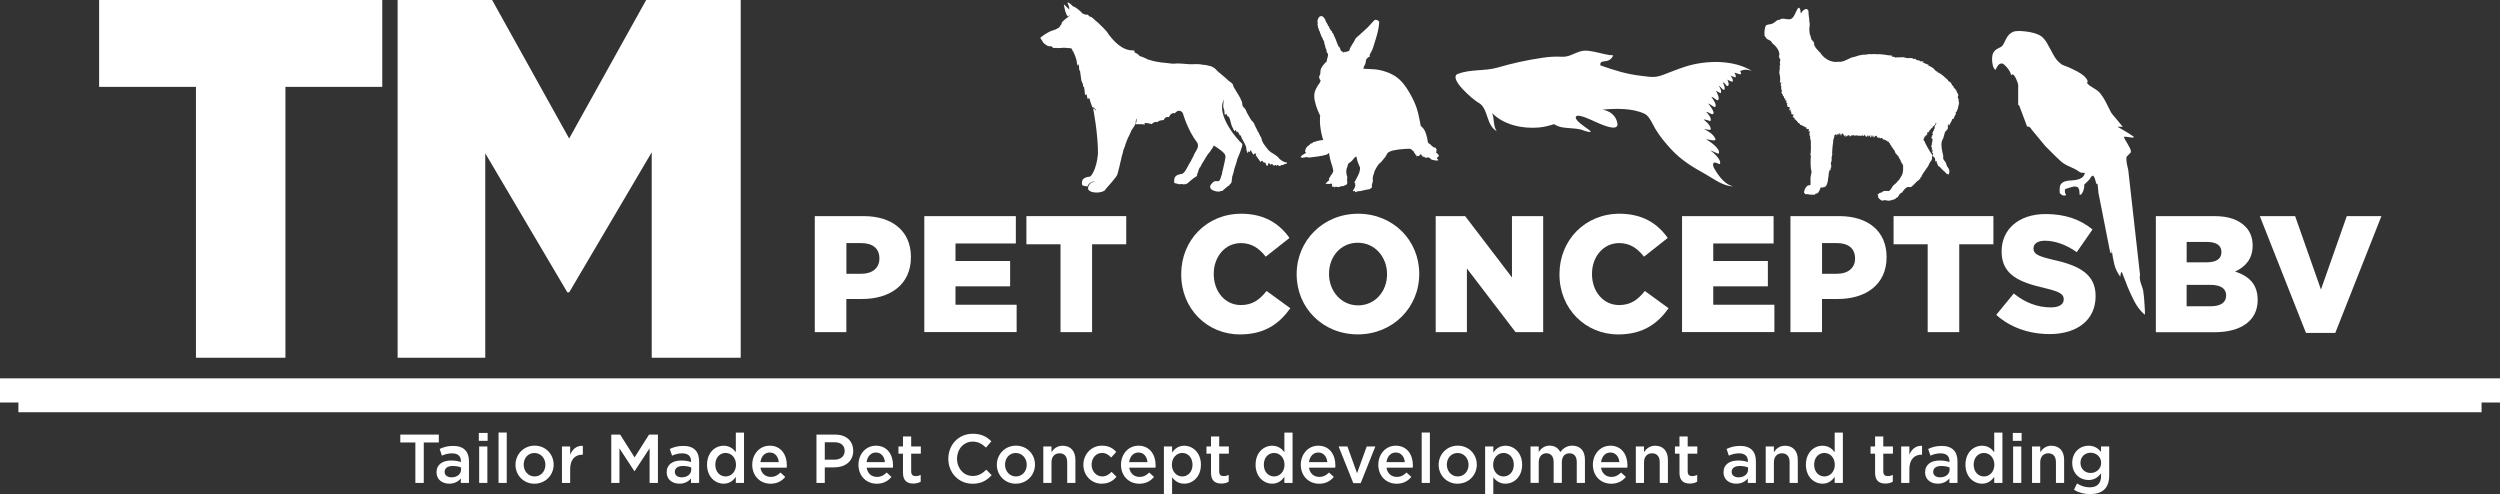 <svg xmlns="http://www.w3.org/2000/svg" id="Layer_1" data-name="Layer 1" viewBox="0 0 568 112.26"><rect x="0" y="0" width="568" height="112.26" fill="#333333" stroke="none"/><defs><style>      .cls-1, .cls-2 {        fill: #fff;      }      .cls-2 {        fill-rule: evenodd;      }    </style></defs><g><path class="cls-1" d="M185.13,49.1h11.08c6.54,0,10.75,3.43,10.75,9.26v.08c0,6.21-4.69,9.49-11.12,9.49h-3.55v7.53h-7.17v-26.36ZM195.7,62.2c2.55,0,4.1-1.36,4.1-3.43v-.08c0-2.26-1.55-3.46-4.14-3.46h-3.36v6.97h3.4Z"></path><path class="cls-1" d="M210,49.1h20.8v6.21h-13.71v3.99h12.41v5.76h-12.41v4.18h13.89v6.21h-20.98v-26.36Z"></path><path class="cls-1" d="M240.96,55.5h-7.76v-6.4h22.68v6.4h-7.76v19.96h-7.17v-19.96Z"></path><path class="cls-1" d="M268.37,62.35v-.08c0-7.68,5.8-13.71,13.63-13.71,5.28,0,8.68,2.26,10.97,5.5l-5.39,4.26c-1.48-1.88-3.18-3.09-5.65-3.09-3.62,0-6.17,3.13-6.17,6.97v.07c0,3.95,2.55,7.04,6.17,7.04,2.7,0,4.29-1.28,5.84-3.2l5.39,3.92c-2.44,3.43-5.73,5.95-11.45,5.95-7.39,0-13.34-5.76-13.34-13.63Z"></path><path class="cls-1" d="M294.6,62.35v-.08c0-7.57,5.99-13.71,13.96-13.71s13.89,6.06,13.89,13.63v.07c0,7.57-5.98,13.71-13.96,13.71s-13.89-6.06-13.89-13.63ZM315.14,62.35v-.08c0-3.8-2.7-7.12-6.65-7.12s-6.54,3.24-6.54,7.04v.07c0,3.8,2.7,7.12,6.61,7.12s6.58-3.24,6.58-7.04Z"></path><path class="cls-1" d="M326.19,49.1h6.69l10.64,13.93v-13.93h7.09v26.36h-6.28l-11.05-14.46v14.46h-7.09v-26.36Z"></path><path class="cls-1" d="M354.31,62.35v-.08c0-7.68,5.8-13.71,13.63-13.71,5.28,0,8.68,2.26,10.97,5.5l-5.39,4.26c-1.48-1.88-3.18-3.09-5.65-3.09-3.62,0-6.17,3.13-6.17,6.97v.07c0,3.95,2.55,7.04,6.17,7.04,2.7,0,4.29-1.28,5.84-3.2l5.39,3.92c-2.44,3.43-5.73,5.95-11.45,5.95-7.39,0-13.34-5.76-13.34-13.63Z"></path><path class="cls-1" d="M382.16,49.1h20.8v6.21h-13.71v3.99h12.41v5.76h-12.41v4.18h13.89v6.21h-20.98v-26.36Z"></path><path class="cls-1" d="M406.8,49.1h11.08c6.54,0,10.75,3.43,10.75,9.26v.08c0,6.21-4.69,9.49-11.12,9.49h-3.55v7.53h-7.17v-26.36ZM417.37,62.2c2.55,0,4.1-1.36,4.1-3.43v-.08c0-2.26-1.55-3.46-4.14-3.46h-3.36v6.97h3.4Z"></path><path class="cls-1" d="M437.98,55.5h-7.76v-6.4h22.68v6.4h-7.76v19.96h-7.17v-19.96Z"></path><path class="cls-1" d="M453.54,71.54l3.99-4.86c2.55,2.07,5.39,3.16,8.39,3.16,1.92,0,2.96-.68,2.96-1.81v-.07c0-1.09-.85-1.7-4.36-2.52-5.5-1.28-9.75-2.86-9.75-8.29v-.08c0-4.9,3.8-8.44,10.01-8.44,4.4,0,7.83,1.21,10.64,3.5l-3.58,5.16c-2.36-1.69-4.95-2.6-7.24-2.6-1.74,0-2.59.75-2.59,1.69v.08c0,1.21.89,1.73,4.47,2.56,5.95,1.32,9.64,3.28,9.64,8.21v.08c0,5.38-4.17,8.59-10.45,8.59-4.58,0-8.94-1.47-12.12-4.37Z"></path><path class="cls-1" d="M489.82,49.1h13.26c3.25,0,5.54.83,7.06,2.37,1.03,1.05,1.66,2.45,1.66,4.26v.08c0,3.05-1.7,4.86-3.99,5.88,3.14,1.05,5.13,2.86,5.13,6.44v.08c0,4.52-3.62,7.27-9.79,7.27h-13.34v-26.36ZM501.31,59.6c2.18,0,3.4-.75,3.4-2.3v-.07c0-1.43-1.11-2.26-3.25-2.26h-4.65v4.63h4.51ZM502.34,69.58c2.18,0,3.44-.87,3.44-2.41v-.08c0-1.43-1.11-2.37-3.51-2.37h-5.47v4.86h5.54Z"></path><path class="cls-1" d="M513.43,49.1h8.02l5.87,16.68,5.87-16.68h7.87l-10.49,26.55h-6.65l-10.49-26.55Z"></path></g><rect class="cls-1" y="85.96" width="568" height="5.49"></rect><path class="cls-2" d="M438.91,29v.13c-.09,0-.07-.02-.14.03.01.03.03.06.05.08h-.15s.03.08.04.11c-.07,0-.07,0-.13.02v.2s-.08-.03-.11-.04c0,.05-.01.1-.02.15-.08-.03-.09-.04-.18-.02v.02c.03.09.06.17.09.26-.07-.03-.1-.04-.19-.02,0,.06.02.13.02.19-.09-.06-.13-.11-.26-.13v.33s-.08-.03-.11-.05c.01.11.03.22.04.33-.06,0-.12.01-.17.02,0,.05.02.09.03.13-.19.01-.13.07-.27.13,0,.05.02.1.02.15-.06-.01-.11-.03-.17-.04,0,.02-.01.04-.02.06,0,.06.02.12.02.17-.05,0-.1.02-.16.02,0,.13.06.1-.06.13.04.07.07.15.11.22-.07,0-.14.02-.21.02v.02c.09.28.23.46.39.66-.07.05-.07,0-.02.09.35.72.78,1.47,1.2,2.16.14.24.38.47.46.76.05.19-.05.28-.08.42.01.13.02.26.04.39-.07.35-.33.56-.5.81-.13.28-.26.57-.4.85-.45.72-1.1,1.45-1.49,2.23.06.07.04.01.05.09-.22.08-.17.27-.37.33.02.11.03.09.08.16-.16.02-.2.06-.19.2-.16,0-.2.01-.17.13-.01.01-.02.03-.02.04-.43.11-1.2,1.19-1.68,1.49-.31.19-.88-.01-1.01.07-.03.02-.07.06-.11.08.05.03.09,0,.07.07-.13.04-.25.09-.37.13.02.12.05.09.02.13-.08.04-.15.07-.22.11-.02.04-.04.07-.06.11.02.03.04.06.06.09-.17.04-.28.07-.35.22.04.06.03.04.04.09-.04.03-.09.06-.13.09v.02s.06.03.09.04c-.47.07-.74.47-.96.79-.09.13-.09.3-.22.39-.11.03-.23.05-.33.07-.03.32-.69.45-1.03.55-.7.21-.89.11-1.53-.02-.2.05-.39.09-.59.13-.34-.04-.79-.53-.95-.78.01-.17.02-.34.03-.51h-.15c-.05.03-.1.06-.16.09.03-.04.06-.09.09-.13.27-.1.38-.33.59-.44.12-.07.51,0,.46-.16,0-.01.01-.03.02-.04.23-.02.14-.12.31-.17.37-.11,1-.07,1.31-.04.29-.23.57-.58.74-.92-.02-.06-.05,0-.02-.06.33-.43.81-.7,1.21-1.16-.03-.03-.04-.06-.07-.09.34-.11.43-.36.61-.63.72-1.03.76-1.51.72-3.04-.03,0-.06.02-.09.03,0-.1-.02-.21-.02-.31-.32-.03-.02-.18-.26-.17,0-.09-.02-.18-.02-.27h-.11c-.04-.57-.5-.84-.61-1.4-.1.01-.08.04-.13,0-.09-.13-.18-.26-.26-.39-.06.03,0,.05-.07.02-.23-.24-.24-.59-.44-.89-.17-.27-.34-.32-.46-.7-.08,0-.08.05-.11-.02-.08-.17-.15-.35-.24-.53-.11,0-.07.03-.12-.02-.04-.14-.08-.28-.12-.41-.05.02-.09.04-.13.06-.03-.12-.06-.29-.13-.38-.05.05-.1.09-.16.13v-.05c-.05-.08-.1-.15-.15-.24-.04.03-.1.06-.15.08-.03-.13-.07-.16-.15-.24-.14.01-.2.07-.22.07-.04-.08-.09-.17-.13-.24h-.09c-.05.05-.09.06-.13.13,0-.02-.02-.03-.02-.04-.1-.13-.14-.27-.26-.38-.15.07-.1.01-.26-.04-.07.07-.15.15-.22.22-.04-.1-.06-.2-.09-.31-.1.03-.11.04-.15.13-.11-.03-.14-.09-.22-.15-.05.03-.1.06-.15.09-.03-.15-.09-.37-.18-.46-.33.06-.42.18-.57.42-.02,0-.03-.02-.05-.02-.04-.15-.07-.31-.11-.46h-.04c-.05.12-.08.25-.14.37h-.02c-.02-.16-.04-.32-.07-.48-.02.01-.04.03-.06.04-.07.18-.13.36-.2.55h-.02c-.03-.07-.06-.13-.09-.2-.03.05-.05.09-.08.13h-.03c.03-.15.05-.3.07-.46-.09.07-.18.14-.26.22.02-.06.03-.13.04-.19-.14.04-.23.2-.28.33h-.03v-.35s-.05.02-.06.02c-.07.15-.17.22-.2.41h-.02c-.06-.1-.1-.2-.16-.3-.02.01-.04.03-.06.04-.01.04-.03.09-.04.13-.02,0-.03-.01-.04-.02-.04-.12-.07-.22-.07-.41-.21.05-.19.17-.26.35-.02-.02-.04-.04-.07-.06-.09-.06-.19-.12-.29-.18-.03.06-.05.12-.09.18-.08-.07-.08-.1-.24-.11-.05.06-.1.11-.15.17-.03-.05-.07-.1-.11-.15-.18.03-.12.04-.28,0-.04.05-.08.09-.11.13-.01,0-.03-.01-.04-.02-.03-.06-.06-.11-.09-.17,0,0-.02-.01-.03-.02-.06.04-.13.07-.2.11-.02-.11-.01-.09-.09-.13-.07.06-.14.12-.22.18-.01,0-.03-.02-.04-.02-.02-.04-.04-.07-.07-.11-.03.02-.07.04-.11.06,0-.05-.01-.1-.02-.15-.12.03-.14.09-.22.15-.02-.03-.04-.06-.06-.09-.07.04-.13.07-.2.11v-.13c-.21.09-.28.25-.46.35.01-.19,0-.28-.13-.33.02.12.04.19-.04.26,0-.21-.04-.24-.18-.3-.09.05-.11.11-.13.24-.03-.05-.06-.1-.08-.15-.02,0-.03.01-.05.02-.09.1-.17.2-.26.3-.02-.01-.05-.03-.07-.04-.04-.14-.08-.28-.13-.41,0,.01-.01.03-.02.05-.11.08-.17.17-.17.34-.02,0-.03-.01-.04-.02-.06-.17-.2-.63-.33-.75-.13.14-.26.28-.4.42,0-.1-.01-.21-.02-.31h-.03s-.06,0-.08.02v.42s-.06-.04-.09-.06c-.04-.17-.09-.33-.13-.5-.01,0-.03-.02-.04-.02-.02,0-.04.01-.07.02-.04.12-.09.24-.13.37-.02-.02-.04-.03-.07-.04,0-.02-.01-.04-.02-.07-.02,0-.03.02-.05.02,0,.04-.01.07-.02.11h-.03c0-.05-.01-.1-.02-.16h-.08c-.08.11-.1.23-.16.37v-.05c-.02-.11-.04-.22-.06-.33-.22.04-.14.22-.37.22,0,.01-.02.03-.02.04-.04.09.02.2,0,.26-.15.38-.21.81-.33,1.12.03.01.06.03.08.04-.11.36-.35,2.74-.23,2.89v.02c-.05.36-.24.79-.13,1.2.03.12-.15.66-.18.74-.07.23.15.74.07,1.01-.03.09-.1.06-.15.11,0,.03.01.06.02.09.05.24-.1.31-.08.5-.07-.04-.12-.08-.18-.13v.13c.03.06.05.12.09.18h-.09c-.05-.02-.1-.05-.15-.07v.02c.03.14.06.28.1.41h-.02s-.07-.02-.11-.04v.42c-.17.95-.16,2.34-.81,2.8-.27.19-.72.13-1.08.2-.01.38-.42,1.1-.66,1.27-.22.16-.59-.02-.55.33-.64-.03-1.07.06-1.75-.13-.11-.03-.22.1-.37.05-.13-.11-.25-.22-.37-.33-.08-.55.38-1.36.72-1.59.21-.14.42-.12.72-.2.07-.69-.06-1.36.05-1.95.03-.21.26-1.02.17-1.25-.26-.71-.21-2.78-.11-3.5-.07-.05-.04-.04-.13-.04.21-1.18.08-2.48.09-3.59h-.02s-.06.03-.09.04c0-.38-.08-.56,0-.96-.08.03-.16.06-.24.09.06-.14.13-.21.11-.37-.04,0-.08-.02-.11-.02.06-.21.12-.4.18-.61v-.02c-.06.01-.12.03-.18.05,0-.09.02-.05-.02-.11-.06.03-.11.07-.17.11.03-.22.11-.41.19-.57-.14-.02-.33.04-.39,0v-.07c-.14.03-.17.11-.26.18.02-.16.04-.31.06-.46-.12.02-.12.04-.22,0-.02-.13-.06-.15-.13-.22-.16,0-.18.05-.26.11v-.04c-.02-.07-.03-.15-.05-.22-.05.02-.1.05-.15.07-.05-.13-.13-.21-.3-.22-.06.04-.04.03-.09.04-.01-.1-.02-.1-.07-.15-.1.01-.09.03-.15.07-.15-.19-.15-.36-.33-.5-.08.02-.16.04-.24.06,0-.1.01-.2.02-.31-.06,0-.11.02-.18.02,0-.06,0-.13-.02-.2h-.16c0-.13-.02-.19-.06-.26-.21,0-.17-.12-.35-.09.03-.12.06-.21,0-.33h-.21v-.15s-.04-.06-.07-.09c-.06,0-.12.01-.17.02v-.02c.09-.17.23-.31.2-.55-.03,0-.06-.02-.09-.03-.04.04-.08.07-.13.11v-.17h-.02c-.06.01-.13.03-.19.04.04-.15-.05-.17-.15-.24.09-.13.14-.19.09-.37-.06.01-.12.01-.18.02.02-.08.04-.16.07-.24-.02,0-.03-.02-.04-.02-.03.01-.06.03-.09.04.04-.07.08-.15.11-.22-.01-.01-.03-.03-.04-.05-.13.07-.25.13-.37.2.1-.23.23-.39.15-.68-.04-.04-.08-.08-.13-.11-.12-.04-.26,0-.37.02.02-.14.05-.29,0-.39-.04-.06-.07-.05-.13-.09.06-.13.1-.22.11-.41h-.04c-.06,0-.12-.01-.18-.02-.02-.2.08-.38,0-.57-.12-.03-.18-.05-.28-.02.01-.15.04-.31.06-.46h-.31c.09-.27-.09-.57-.31-.68.07-.16.08-.31-.16-.31v-.22c-.06,0-.11-.02-.17-.02.17-.35.21-.52.02-.86-.07-.11.04-.57,0-.71h-.11c.01-.12.03-.24.04-.35-.03,0-.07.01-.11.02.05-.23.18-.32.2-.59-.12.07-.23.13-.35.2.17-.79.06-1.56-.13-2.3.05-.46.1-.92.15-1.38-.05-.05-.11-.09-.17-.13v-.02c.08-.05.16-.09.24-.13-.02-.43-.21-.82.05-1.18-.07-.18-.06-.39-.29-.5.05-.08.06-.14.06-.29-.05-.02-.11-.04-.17-.07.04-.14.1-.12.13-.28-.04-.03-.08-.06-.11-.09v-.02c.11,0,.14-.03.2-.09-.13-.25-.13-.63-.29-.94-.2-.39-.61-.9-.87-1.18-.13-.09-.26-.19-.39-.28-.12-.18-.25-.37-.37-.55-.46-.46-.99-.32-1.33-1.05-.05-.1-.2-.2-.22-.33,0,0,.08-.11.07-.13-.14-.31-.02-1.91.37-2.17.32-.2.9-.18,1.27-.32.45-.17.76-.48,1.11-.74.26-.19.55-.13.79-.24.05-.04.1-.09.15-.13.67-.22,1.76.29,2.3,0,.89-.47,1.02-1.86,1.7-2.56.46.1.42.76.51,1.27.05,0,.02,0,.09-.02.16-.42.79-1.03,1.31-.94.11.12.22.23.33.35.02.32.04.64.06.96.07.33.06.82.15,1.06,0,.12-.01.25-.02.37.07.2.14.56.11.81-.08.52-.12,1.37-.04,1.64.08.3-.07.61.24.83-.1.16,0,.33.13.48-.06.04-.04,0-.06.09.12.04.08.03.06.11h-.04c.04.07.05.09.13.13-.02.04-.04.09-.07.13.19.01.17.08.33.15h-.04s-.07.06-.11.09h.05c.05.02.12.04.17.07v.02s-.08.03-.13.04v.02c.19.02.3.07.4.17-.09.04-.09.05-.13.13.01.02.01.03.02.04.04.01.09.02.13.02,0,.01-.02.02-.02.04-.04.02-.09.05-.13.07h.04s.08.03.11.04c-.02.04-.03.08-.05.11.05,0,.09.02.13.02h-.04c-.05.02-.1.04-.15.06.01.02.03.04.04.07.04.03.09.04.13.06,0,.05.01.09.02.13h-.13c.14.13.24.26.33.33-.05.1-.07.07.03.16.03.08.76.84.83.9-.02.03-.04.06-.06.09.07,0,.15.01.22.02.54,1.07,2.24,2.48,4.12,2.17.24-.04.61.1.91-.09,0,.02-.01.05-.02.06.85-.24,1.69-.77,2.49-1.07-.02.04-.05.07-.07.11.55-.15,1.02-.34,1.55-.48.23-.06.41,0,.64-.13.25.02,1.16,0,1.4-.15.69.1,1.47-.09,2.12.06.1-.01.22-.02.33-.04.26.07.79.03,1.14.11.52.11,1.22.2,1.79.22-.04.06-.09.13-.13.19.02,0,.03.02.04.02.05-.02.56.12.79.15-.04.05-.04.04-.07.11.26,0,.45-.08.66-.13-.02.02-.03.05-.04.07.43-.02.86-.03,1.29-.05.31.05.55.2.92.22.41.03.97-.1,1.33.04h-.04c-.05.03-.09.06-.14.09v.02h.05c.22.1.55-.05.76.02h-.04s-.07.06-.11.09h.28s-.02.03-.02.05c-.04.01-.07.03-.11.04.02.02.03.05.05.07.3.04.52.13.79.06-.03.05-.05.11-.08.16.3.12.66.13.98.04v.02s-.03.05-.04.07c-.07.03-.14.06-.22.09,0,.03.01.06.02.09.62.19.56.47,1.42.41v.02c-.13.03-.27.06-.4.09,0,.01.01.03.03.04.42.23.83.45,1.24.68.43.31.53.79,1.18.92v.02c-.05,0-.1-.01-.15-.02,0,.02.01.04.02.07,1.09.44,1.63,1.16,2.45,1.84.03.08.05.16.08.24.15.07.3.14.44.2.09.1.08.32.35.41-.02.07-.05.13-.07.2.22.1.24.31.52.39-.04.03-.08.06-.13.08v.05c.24.17.39.51.65.63-.03.02-.07.03-.11.04.04.12.12.12.2.19-.07.17.28.63.41.81h-.13s.01.06.02.09c.04.02.09.04.13.06-.11.05-.16.44-.18.57.09.14.18.28.26.42-.07,0-.03-.02-.09.02.03.05.06.1.09.15-.09.04-.11.16-.11.24.06.07.12.13.17.2-.04.1-.1.48-.07.61-.02,0-.06-.01-.09-.02.03.19-.02.26,0,.46-.08-.02-.02-.04-.09,0,0,.16-.01.31-.02.46-.07,0-.06-.05-.09.02-.06.09-.04.17,0,.26-.08,0-.05-.02-.11.02-.03.15-.06.31-.08.46-.02-.05-.03-.1-.04-.15h-.11s-.02.04-.03.07c-.1.18.03.36-.04.59-.06.07-.12.14-.18.22-.16.31-.23.56-.39.88-.06-.07-.04-.11-.09-.02h-.02c-.04-.08-.02-.06-.11-.09-.12.63-.51,1.03-.74,1.59h-.04c-.02-.15-.05-.33-.13-.41-.01.02-.02.04-.05.06-.14.29.03.67-.06.98-.07.26-.35.29-.39.62-.1-.02-.12-.02-.2.02-.14.52-.29,1.03-.44,1.55-.1.21-.27.45-.33.71-.24,1.06.1,2.26.31,3.21.06.28-.06.62.04.83.1.23.35.48.49.68.19.29.21.72.39,1.01.15.22.31.44.46.65-.03-.01-.06-.03-.09-.04v.02c.27.54.08.66-.04,1.18h-.02c-.17-.07-.34-.14-.5-.21-.16-.18-.31-.35-.46-.52-.04.03-.94-.76-1.02-1.1h-.03c0,.06-.01.11-.02.17-.03-.03-.08-.06-.11-.08-.04-.08-.09-.16-.13-.25h-.02s-.04.09-.06.13c-.08-.44-.36-.67-.39-1.22h-.07c-.04.05-.08.1-.11.16-.03-.06-.06-.12-.08-.18v.13s-.03-.01-.04-.02c.04-.26-.03-.74-.17-.89-.01.02-.03.05-.05.08,0-.13-.02-.26-.08-.33-.12.05-.16.12-.17.26h-.02c0-.27-.06-.27-.09-.46-.03-.2.15-.39.07-.61h-.02c-.06.04-.12.07-.17.11-.02-.3.12-.53.15-.85h-.02c-.06.05-.12.1-.18.15-.03.06-.07.11-.11.18.03-.21.21-.69.14-.74v-.05s-.09.05-.14.07c.03-.12.06-.25.09-.37-.06.06-.12.12-.18.17.05-.3.15-.4.24-.65-.04,0-.08.02-.11.02.06-.11.11-.22.17-.32-.06.04-.12.09-.17.13.07-.25.22-.35.24-.64-.05.02-.09.04-.13.07.06-.17.13-.34.2-.5,0,0-.01-.02-.02-.02-.07.06-.13.13-.19.19.01-.07.02-.15.04-.22-.03.03-.07.06-.11.09v-.18s-.07.03-.11.05v-.03c.14-.28.22-.67.4-.91v-.02s-.09.02-.13.02v-.02c.03-.08.06-.16.09-.24h-.02s-.05.03-.07.05c.07-.32.29-.55.42-.83-.04,0-.08.02-.11.03,0-.03,0-.05.02-.07.1-.08.19-.18.22-.33-.08-.06-.01-.12.05-.22,0,0-.02-.01-.02-.02-.06.03-.12.07-.17.11.13-.32.41-.56.5-.94-.08-.06-.14-.12-.22-.13.03.09.06.17.09.27-.04,0-.09.01-.13.02.02.05.03.1.04.15-.04-.01-.09-.03-.13-.04.02.06.05.13.07.19-.07-.03-.09-.04-.18-.02,0,.05.02.1.03.15-.04-.02-.09-.04-.13-.07v.11c-.08,0-.07-.01-.13.02,0,.04.01.08.02.13-.06-.03-.12-.06-.18-.09v.02c.06.15-.06.17.02.35-.05,0-.11-.02-.15-.02ZM421.17,12.9h.04-.04ZM431.16,12.94h.04-.04ZM435.29,13.34h.05-.05ZM417.65,13.99h.04-.04ZM406.71,25.15s.02.03.02.04c0-.02,0-.03-.02-.04ZM438.46,29.65s.02.03.03.04c-.01-.02-.02-.03-.03-.04ZM438.71,31.38s.01.03.02.04c0-.02-.01-.03-.02-.04Z"></path><path class="cls-1" d="M292.38,36.82c-.09-.02-.06.17-.19.1-.6-.16-1.09-.47-1.52-.85-.64-.96-1.86-1.21-2.58-2.08-.59-.82-1.37-1.56-1.49-2.62-.27-.41-.48-.83-.66-1.28-.01-.11-.09-.18-.18-.21-.22-.63-.62-1.18-.83-1.82-.21-.33-.42-.59-.71-.83-.03-.25-.36-.47-.41-.78-.12-.07-.17-.24-.22-.37-.37-.4-.41-1.06-.83-1.49-.06-.14-.25-.18-.28-.31-.35-.3-.15-.78-.33-1.18-.46-1.22-1.31-2.32-1.94-3.47,0-.69-.69-.96-1.11-1.32-.96-.98-2.17-1.73-3.14-2.82-.29-.18-.6-.34-.91-.48-.23-.04-.47-.06-.7-.14-.09.03-.14-.15-.21-.03-.19-.05-.31-.15-.52-.08-.63-.12-1.21-.21-1.89-.18-.11-.06-.23,0-.33,0-1.35.11-2.67-.19-4.01-.16-.38.07-.86.05-1.22.03-.18-.03-.44-.03-.6-.08-.72-.06-1.32-.16-2.04-.21-.02-.02-.03-.03-.04-.04-.99-.09-1.87-.36-2.78-.64-.13-.03-.21-.18-.36-.19-.21-.12-.41-.17-.62-.28-.17-.06-.36-.14-.51-.19-.16.06-.26-.18-.42-.21-.29-.48-.8-.48-1.14-.81.05-.07.18-.1.17-.21-.35-.24-.86-.11-1.27-.21-2.29-.41-4.04-2.76-4.64-3.51-.6-1.06-1.63-1.87-2.48-2.75-.59-.37-.97-.99-1.59-1.3-.38.05-.49-.38-.78-.5-.13-.08-.22.07-.35.07-.06-.22-.4-.05-.54-.25-.19-.04-.36-.06-.43-.31-.64-.59-1.24-1.15-2.05-1.45-.25-.26-.89-.95-1.18-.78.21.49.44.99.44,1.55-.38-.26-1.15-1.17-1.26-1.16.06.24.33,2.31.95,2.75.24.04.29-.32.52-.24-.28.23-1.52,1.07-1.88,1.55-.08.11-.1.27-.1.39-.2.28-.38.58-.59.83-.26.12-.54.34-.81.46-.31,0-.48.27-.78.22-.96.4-1.79.95-2.62,1.59,0,.26.23.42.33.62.07.16.1.21.23.34-.06.21.32.23.33.45.44.25.76.63,1.32.56.44-.17.58.62,1.01.37.15-.07.27.14.34,0,.75.16,1.61-.14,2.39.02.11.02.2.04.31-.02.11.14.32,0,.46.04.06.09.19.09.31.09.17.04.08.23.16.33.32.31.85,1.72.89,1.96.23.5.13,1.13.38,1.61.21.04.08-.27.21-.34.16.43.09.92.14,1.38,0,.13.12.03.17.03.15.76.18,1.64.33,2.43.16.08.12.28.16.41.22.02.11.28.19.41.1.18-.08.57.26.53.1.58.14,1.18.21,1.76.04.02.06.03.1.03.06,0,.21-.05.15-.13.14-.31.18.88.41,1.1.13,0,.1-.17.16-.25.11-.05.07.11.17.08.06.25.48,1.64.73,2.09.15.07.29-.06.35-.04,0,.39.47.38.47.74-.26-.15-.39-.44-.69-.49.04.24,1.13,5.83,1.09,10.35-.35,3.69-1.65,5.05-1.68,5.05.01.21-2.42-.09-1.89,2.01,0,.1.86.3,1.21.28.18-.66.84-1,1.24-1.08.15.05.31-.09.39.04-.27-.05-.45.18-.72.16-.4.28-.75.72-.81,1.24.04.2.02.49.23.54.53.62,2.53.71,3.51.08.36-.57,2.86-3.07,2.97-3.82.24-.97.53-1.92.71-2.89,0-.15.15-.24.1-.41.1-.71.44-1.38.51-2.13.19-.17.13-.47.29-.64.28-1.02.64-1.92,1.14-2.85.08-.12.02-.31.19-.38.2-.88.92-1.3,1.12-2.17.1-.34.11-.76.16-1.11.17.21.1.59.06.8.01.2-.27.3-.19.5.31.03,1.75-.06,2.09.1.02-.13-.05-.36,0-.39.49.04,1.1.07,1.57.29.02-.02.65-.73,1.33-.46.33-.43.93-.44,1.4-.48.06-.09.3-.86,1.2-.66.04-.15.47-1.11,1.32-.89.15-.07.92-1.18,1.8-.1.19.55,1.15,3.98,3.34,6.84.51,1.08-.49,1.92-.83,2.81-.13.46-.49.84-.62,1.28-.66.91-.94,2.02-1.79,2.82-.34.35-2.25-.05-2.01,2.01-.14.32.28.13.37.34.04.03.1,0,.09-.04.29,0,.51.24.83.18.29-.18.67.09.95,0,.08-.03.54,0,.6-.12.15-.07.28-.23.41-.31.5-.48,1.01-.87,1.58-1.26.06.03.12.02.17-.03-.03-.18.32-.21.16-.47.11-.21.14-.42.27-.64.02-.33.33-1.07.51-1.1.09-.29.25-.49.38-.78.61-.88,1.06-1.94,1.84-2.74.21-.51.66-.78.79-1.35.13.04,1.79,1.05,2.39,1.8.36.34.35.95.19,1.36.06.18-.09.31-.08.5-.05.08-.32,1.62-.55,2.33-.01.37-.13.76-.29,1.09,0,.34-.23.59-.35.89-.12.1-.25.1-.38.15-.18-.07-.41-.04-.6-.02-.2,0-.3.15-.47.22-.26.37-.76.62-.64,1.18.05.29.3.55.56.64.5.26,1.04.36,1.65.31.17-.25.49,0,.64-.22.38-.39.86-.69,1.24-1.05.16.03.23-.18.34-.28.05-.05.05-.19.17-.16.05-.16.21-.3.27-.47-.02-.41.13-.77.11-1.15.23-.61.38-1.26.52-1.9.2-.66.5-1.37.62-2.05.33-.87.74-1.72.99-2.6.07-.33.31-.69.1-1.03-.73-.55-6.04-6.4-4.11-9.96,0,.32-.17.67-.1.99-.14.31,0,.7.04,1.03.31.43.07.97.31,1.45.12-.05.18-.2.31-.23.16.1.11.33.21.49.07.07.16.12.27.04.32.44.41.96.54,1.47.13.45.23.96.53,1.3-.05.28.27.31.21.59.18.08.15-.13.29-.16-.03-.15.13-.09.15,0,.09.16.05.43.27.46.06-.04.06-.17.14-.19.15.33.37.66.52,1,.16,0,.02-.18.12-.23.09.1.07.23.1.35.34,1,1.16,1.8,1.22,2.91,0,.35.14.58.27.87.18-.07,0-.28.08-.43.14,0,.14.23.29.25.1-.08.32-.4.33-.56.16.36.33.74.59,1.05.15.08.25-.17.28-.18.07-.17.26-.03.31.08.08.13.05.32-.06.41.02.1.16.07.25.1.09.34.37.57.56.85.1.14.13.36.31.41.04-.08.12-.02.12-.13.1-.02.17-.22.29-.06.02.11.26.16.25.32.1.07.23.07.35,0,.17.21.24.51.37.72.49.26.14-.5.54-.59.12.11.21.32.35.42.09-.03.13-.09.18-.17.3-.13.3.25.52.34.23.11.4-.34.54,0,.07,0,.18.05.22-.06.09-.11.28-.05.37.03.06.26.23.06.42.12.04-.07.07-.15.14-.21.33.14.59-.14.87-.25.18.05.3-.08.46-.12-.07-.13,0-.19.01-.31Z"></path><rect class="cls-1" x="4.18" y="90.52" width="559.63" height="3.14"></rect><g><path class="cls-1" d="M96.28,109.72h-1.91v-9.19h-3.42v-1.79h8.75v1.79h-3.42v9.19Z"></path><path class="cls-1" d="M104.7,109.72v-1.02c-.55.67-1.4,1.19-2.63,1.19-1.54,0-2.89-.89-2.89-2.56v-.03c0-1.79,1.4-2.67,3.29-2.67.99,0,1.62.14,2.25.34v-.2c0-1.14-.71-1.77-2-1.77-.91,0-1.59.2-2.32.52l-.51-1.52c.89-.41,1.77-.69,3.09-.69,2.4,0,3.57,1.29,3.57,3.5v4.91h-1.85ZM104.74,106.2c-.48-.19-1.14-.33-1.86-.33-1.17,0-1.86.49-1.86,1.33v.03c0,.78.69,1.22,1.57,1.22,1.23,0,2.16-.71,2.16-1.74v-.52Z"></path><path class="cls-1" d="M108.79,100.16v-1.8h2v1.8h-2ZM108.87,109.72v-8.28h1.86v8.28h-1.86Z"></path><path class="cls-1" d="M113.27,109.72v-11.45h1.86v11.45h-1.86Z"></path><path class="cls-1" d="M121.43,109.9c-2.48,0-4.31-1.93-4.31-4.3s1.85-4.35,4.34-4.35,4.33,1.93,4.33,4.31-1.85,4.33-4.36,4.33ZM121.43,102.92c-1.49,0-2.45,1.19-2.45,2.65s1.03,2.68,2.48,2.68,2.46-1.19,2.46-2.65-1.03-2.68-2.49-2.68Z"></path><path class="cls-1" d="M129.54,109.72h-1.86v-8.28h1.86v1.87c.51-1.24,1.45-2.09,2.88-2.02v2.01h-.11c-1.63,0-2.77,1.08-2.77,3.28v3.15Z"></path><path class="cls-1" d="M144.17,107.02h-.06l-3.37-5.14v7.84h-1.86v-10.98h2.02l3.28,5.19,3.28-5.19h2.02v10.98h-1.89v-7.87l-3.4,5.18Z"></path><path class="cls-1" d="M156.99,109.72v-1.02c-.55.67-1.4,1.19-2.63,1.19-1.54,0-2.89-.89-2.89-2.56v-.03c0-1.79,1.4-2.67,3.29-2.67.99,0,1.62.14,2.25.34v-.2c0-1.14-.71-1.77-2-1.77-.91,0-1.59.2-2.32.52l-.51-1.52c.89-.41,1.77-.69,3.09-.69,2.4,0,3.57,1.29,3.57,3.5v4.91h-1.85ZM157.04,106.2c-.48-.19-1.14-.33-1.86-.33-1.17,0-1.86.49-1.86,1.33v.03c0,.78.69,1.22,1.57,1.22,1.23,0,2.16-.71,2.16-1.74v-.52Z"></path><path class="cls-1" d="M167.18,109.72v-1.38c-.6.86-1.45,1.55-2.77,1.55-1.91,0-3.77-1.55-3.77-4.31s1.83-4.31,3.77-4.31c1.34,0,2.19.69,2.77,1.46v-4.45h1.86v11.45h-1.86ZM164.86,102.91c-1.28,0-2.34,1-2.34,2.67s1.08,2.67,2.34,2.67,2.36-1.05,2.36-2.67-1.11-2.67-2.36-2.67Z"></path><path class="cls-1" d="M175.12,108.35c.91,0,1.56-.35,2.2-.99l1.09.99c-.77.94-1.83,1.55-3.33,1.55-2.36,0-4.17-1.74-4.17-4.31,0-2.38,1.65-4.33,3.97-4.33,2.59,0,3.89,2.07,3.89,4.47,0,.17-.02.33-.03.52h-5.97c.22,1.35,1.14,2.1,2.34,2.1ZM176.94,104.99c-.12-1.22-.83-2.18-2.06-2.18-1.14,0-1.94.89-2.11,2.18h4.17Z"></path><path class="cls-1" d="M189.53,106.19h-2.14v3.53h-1.89v-10.98h4.25c2.51,0,4.1,1.44,4.1,3.69,0,2.48-1.94,3.76-4.31,3.76ZM189.59,100.49h-2.2v3.95h2.2c1.43,0,2.32-.8,2.32-1.98,0-1.3-.91-1.98-2.32-1.98Z"></path><path class="cls-1" d="M199.25,108.35c.91,0,1.56-.35,2.2-.99l1.09.99c-.77.94-1.83,1.55-3.33,1.55-2.36,0-4.17-1.74-4.17-4.31,0-2.38,1.65-4.33,3.97-4.33,2.59,0,3.89,2.07,3.89,4.47,0,.17-.02.33-.03.52h-5.97c.22,1.35,1.14,2.1,2.34,2.1ZM201.06,104.99c-.12-1.22-.83-2.18-2.06-2.18-1.14,0-1.94.89-2.11,2.18h4.17Z"></path><path class="cls-1" d="M207.03,107.13c0,.74.37,1.04,1,1.04.42,0,.79-.09,1.15-.28v1.55c-.46.27-.99.42-1.68.42-1.37,0-2.34-.61-2.34-2.43v-4.36h-1.03v-1.63h1.03v-2.27h1.86v2.27h2.19v1.63h-2.19v4.06Z"></path><path class="cls-1" d="M220.94,109.9c-3.14,0-5.48-2.49-5.48-5.66s2.29-5.69,5.56-5.69c1.99,0,3.19.7,4.22,1.71l-1.22,1.43c-.86-.82-1.79-1.36-3.02-1.36-2.06,0-3.56,1.72-3.56,3.89s1.49,3.92,3.56,3.92c1.32,0,2.17-.55,3.09-1.43l1.22,1.25c-1.12,1.19-2.36,1.95-4.37,1.95Z"></path><path class="cls-1" d="M230.79,109.9c-2.48,0-4.31-1.93-4.31-4.3s1.85-4.35,4.34-4.35,4.33,1.93,4.33,4.31-1.85,4.33-4.36,4.33ZM230.79,102.92c-1.49,0-2.45,1.19-2.45,2.65s1.03,2.68,2.48,2.68,2.46-1.19,2.46-2.65-1.03-2.68-2.49-2.68Z"></path><path class="cls-1" d="M238.9,109.72h-1.86v-8.28h1.86v1.29c.52-.78,1.28-1.46,2.54-1.46,1.83,0,2.89,1.25,2.89,3.18v5.27h-1.86v-4.71c0-1.29-.63-2.02-1.74-2.02s-1.83.77-1.83,2.05v4.67Z"></path><path class="cls-1" d="M250.34,109.9c-2.42,0-4.2-1.93-4.2-4.3s1.79-4.35,4.22-4.35c1.54,0,2.49.58,3.25,1.43l-1.15,1.27c-.57-.61-1.17-1.04-2.11-1.04-1.35,0-2.34,1.19-2.34,2.65s1,2.68,2.43,2.68c.88,0,1.52-.42,2.11-1.04l1.12,1.13c-.8.91-1.74,1.55-3.33,1.55Z"></path><path class="cls-1" d="M258.9,108.35c.91,0,1.56-.35,2.2-.99l1.09.99c-.77.94-1.83,1.55-3.33,1.55-2.36,0-4.17-1.74-4.17-4.31,0-2.38,1.65-4.33,3.97-4.33,2.59,0,3.9,2.07,3.9,4.47,0,.17-.02.33-.03.52h-5.97c.22,1.35,1.14,2.1,2.34,2.1ZM260.71,104.99c-.12-1.22-.83-2.18-2.06-2.18-1.14,0-1.94.89-2.11,2.18h4.17Z"></path><path class="cls-1" d="M269.06,109.89c-1.34,0-2.19-.69-2.76-1.46v3.8h-1.86v-10.79h1.86v1.38c.6-.86,1.45-1.55,2.76-1.55,1.92,0,3.79,1.55,3.79,4.31s-1.85,4.31-3.79,4.31ZM268.62,102.91c-1.26,0-2.37,1.05-2.37,2.67s1.11,2.67,2.37,2.67,2.32-1.02,2.32-2.67-1.06-2.67-2.32-2.67Z"></path><path class="cls-1" d="M277,107.13c0,.74.37,1.04,1,1.04.42,0,.79-.09,1.16-.28v1.55c-.46.27-.99.42-1.68.42-1.37,0-2.34-.61-2.34-2.43v-4.36h-1.03v-1.63h1.03v-2.27h1.86v2.27h2.19v1.63h-2.19v4.06Z"></path><path class="cls-1" d="M291.81,109.72v-1.38c-.6.86-1.45,1.55-2.77,1.55-1.91,0-3.77-1.55-3.77-4.31s1.83-4.31,3.77-4.31c1.34,0,2.19.69,2.77,1.46v-4.45h1.86v11.45h-1.86ZM289.48,102.91c-1.28,0-2.34,1-2.34,2.67s1.08,2.67,2.34,2.67,2.36-1.05,2.36-2.67-1.11-2.67-2.36-2.67Z"></path><path class="cls-1" d="M299.75,108.35c.91,0,1.55-.35,2.2-.99l1.09.99c-.77.94-1.83,1.55-3.33,1.55-2.36,0-4.17-1.74-4.17-4.31,0-2.38,1.65-4.33,3.97-4.33,2.59,0,3.89,2.07,3.89,4.47,0,.17-.02.33-.03.52h-5.97c.21,1.35,1.14,2.1,2.34,2.1ZM301.57,104.99c-.12-1.22-.83-2.18-2.06-2.18-1.14,0-1.94.89-2.11,2.18h4.17Z"></path><path class="cls-1" d="M310.53,101.43h1.95l-3.33,8.34h-1.68l-3.34-8.34h2l2.19,6.09,2.2-6.09Z"></path><path class="cls-1" d="M317.36,108.35c.91,0,1.55-.35,2.2-.99l1.09.99c-.77.94-1.83,1.55-3.33,1.55-2.36,0-4.17-1.74-4.17-4.31,0-2.38,1.65-4.33,3.97-4.33,2.59,0,3.89,2.07,3.89,4.47,0,.17-.02.33-.03.52h-5.97c.21,1.35,1.14,2.1,2.34,2.1ZM319.18,104.99c-.12-1.22-.83-2.18-2.06-2.18-1.14,0-1.94.89-2.11,2.18h4.17Z"></path><path class="cls-1" d="M323.01,109.72v-11.45h1.86v11.45h-1.86Z"></path><path class="cls-1" d="M331.17,109.9c-2.48,0-4.31-1.93-4.31-4.3s1.85-4.35,4.34-4.35,4.33,1.93,4.33,4.31-1.85,4.33-4.36,4.33ZM331.17,102.92c-1.49,0-2.45,1.19-2.45,2.65s1.03,2.68,2.48,2.68,2.46-1.19,2.46-2.65-1.03-2.68-2.49-2.68Z"></path><path class="cls-1" d="M342.04,109.89c-1.34,0-2.19-.69-2.76-1.46v3.8h-1.86v-10.79h1.86v1.38c.6-.86,1.45-1.55,2.76-1.55,1.92,0,3.79,1.55,3.79,4.31s-1.85,4.31-3.79,4.31ZM341.61,102.91c-1.26,0-2.37,1.05-2.37,2.67s1.11,2.67,2.37,2.67,2.33-1.02,2.33-2.67-1.06-2.67-2.33-2.67Z"></path><path class="cls-1" d="M357.25,101.26c1.77,0,2.85,1.15,2.85,3.17v5.29h-1.86v-4.71c0-1.32-.6-2.02-1.65-2.02s-1.74.72-1.74,2.05v4.67h-1.86v-4.72c0-1.29-.62-2.01-1.65-2.01s-1.74.78-1.74,2.07v4.66h-1.86v-8.28h1.86v1.25c.52-.74,1.23-1.43,2.48-1.43,1.17,0,1.99.58,2.42,1.46.66-.88,1.52-1.46,2.76-1.46Z"></path><path class="cls-1" d="M366.11,108.35c.91,0,1.55-.35,2.2-.99l1.09.99c-.77.94-1.83,1.55-3.33,1.55-2.36,0-4.17-1.74-4.17-4.31,0-2.38,1.65-4.33,3.97-4.33,2.59,0,3.89,2.07,3.89,4.47,0,.17-.02.33-.03.52h-5.97c.21,1.35,1.14,2.1,2.34,2.1ZM367.93,104.99c-.12-1.22-.83-2.18-2.06-2.18-1.14,0-1.94.89-2.11,2.18h4.17Z"></path><path class="cls-1" d="M373.52,109.72h-1.86v-8.28h1.86v1.29c.52-.78,1.28-1.46,2.54-1.46,1.83,0,2.89,1.25,2.89,3.18v5.27h-1.86v-4.71c0-1.29-.63-2.02-1.74-2.02s-1.83.77-1.83,2.05v4.67Z"></path><path class="cls-1" d="M383.45,107.13c0,.74.37,1.04,1,1.04.41,0,.79-.09,1.15-.28v1.55c-.46.27-.99.42-1.68.42-1.37,0-2.34-.61-2.34-2.43v-4.36h-1.03v-1.63h1.03v-2.27h1.86v2.27h2.19v1.63h-2.19v4.06Z"></path><path class="cls-1" d="M397.1,109.72v-1.02c-.55.67-1.4,1.19-2.63,1.19-1.54,0-2.89-.89-2.89-2.56v-.03c0-1.79,1.4-2.67,3.29-2.67.99,0,1.62.14,2.25.34v-.2c0-1.14-.71-1.77-2-1.77-.91,0-1.59.2-2.33.52l-.51-1.52c.89-.41,1.77-.69,3.09-.69,2.4,0,3.57,1.29,3.57,3.5v4.91h-1.85ZM397.15,106.2c-.48-.19-1.14-.33-1.86-.33-1.17,0-1.86.49-1.86,1.33v.03c0,.78.69,1.22,1.57,1.22,1.23,0,2.16-.71,2.16-1.74v-.52Z"></path><path class="cls-1" d="M403.03,109.72h-1.86v-8.28h1.86v1.29c.52-.78,1.28-1.46,2.54-1.46,1.83,0,2.89,1.25,2.89,3.18v5.27h-1.86v-4.71c0-1.29-.63-2.02-1.74-2.02s-1.83.77-1.83,2.05v4.67Z"></path><path class="cls-1" d="M416.84,109.72v-1.38c-.6.86-1.45,1.55-2.77,1.55-1.91,0-3.77-1.55-3.77-4.31s1.83-4.31,3.77-4.31c1.34,0,2.19.69,2.77,1.46v-4.45h1.86v11.45h-1.86ZM414.51,102.91c-1.28,0-2.34,1-2.34,2.67s1.08,2.67,2.34,2.67,2.36-1.05,2.36-2.67-1.11-2.67-2.36-2.67Z"></path><path class="cls-1" d="M427.89,107.13c0,.74.37,1.04,1,1.04.41,0,.79-.09,1.15-.28v1.55c-.46.27-.99.42-1.68.42-1.37,0-2.34-.61-2.34-2.43v-4.36h-1.03v-1.63h1.03v-2.27h1.86v2.27h2.19v1.63h-2.19v4.06Z"></path><path class="cls-1" d="M433.81,109.72h-1.86v-8.28h1.86v1.87c.51-1.24,1.45-2.09,2.88-2.02v2.01h-.11c-1.63,0-2.77,1.08-2.77,3.28v3.15Z"></path><path class="cls-1" d="M442.9,109.72v-1.02c-.55.67-1.4,1.19-2.63,1.19-1.54,0-2.89-.89-2.89-2.56v-.03c0-1.79,1.4-2.67,3.29-2.67.99,0,1.62.14,2.25.34v-.2c0-1.14-.71-1.77-2-1.77-.91,0-1.59.2-2.33.52l-.51-1.52c.89-.41,1.77-.69,3.09-.69,2.4,0,3.57,1.29,3.57,3.5v4.91h-1.85ZM442.94,106.2c-.48-.19-1.14-.33-1.86-.33-1.17,0-1.86.49-1.86,1.33v.03c0,.78.69,1.22,1.57,1.22,1.23,0,2.16-.71,2.16-1.74v-.52Z"></path><path class="cls-1" d="M453.09,109.72v-1.38c-.6.86-1.45,1.55-2.77,1.55-1.91,0-3.77-1.55-3.77-4.31s1.83-4.31,3.77-4.31c1.34,0,2.19.69,2.77,1.46v-4.45h1.86v11.45h-1.86ZM450.76,102.91c-1.28,0-2.34,1-2.34,2.67s1.08,2.67,2.34,2.67,2.36-1.05,2.36-2.67-1.11-2.67-2.36-2.67Z"></path><path class="cls-1" d="M457.31,100.16v-1.8h2v1.8h-2ZM457.38,109.72v-8.28h1.86v8.28h-1.86Z"></path><path class="cls-1" d="M463.54,109.72h-1.86v-8.28h1.86v1.29c.52-.78,1.28-1.46,2.54-1.46,1.83,0,2.89,1.25,2.89,3.18v5.27h-1.86v-4.71c0-1.29-.63-2.02-1.74-2.02s-1.83.77-1.83,2.05v4.67Z"></path><path class="cls-1" d="M474.84,112.26c-1.34,0-2.59-.34-3.63-.99l.69-1.43c.86.55,1.79.88,2.89.88,1.66,0,2.57-.88,2.57-2.54v-.64c-.68.89-1.52,1.52-2.86,1.52-1.91,0-3.69-1.43-3.69-3.89s1.8-3.91,3.69-3.91c1.37,0,2.22.64,2.85,1.41v-1.24h1.86v6.59c0,2.93-1.57,4.24-4.37,4.24ZM474.99,102.86c-1.29,0-2.31.91-2.31,2.29s1.03,2.31,2.31,2.31,2.39-.93,2.39-2.29-1.09-2.31-2.39-2.31Z"></path></g><g><path class="cls-1" d="M44.52,19.74h-22V0h64.33v19.74h-22v61.54h-20.33V19.74Z"></path><path class="cls-1" d="M90.33,0h21.48l17.5,31.47L146.81,0h21.48v81.28h-20.22v-46.68l-18.75,31.82h-.42l-18.65-31.59v46.45h-19.91V0Z"></path></g><path class="cls-1" d="M331.31,16.77c2.76-1.08,6.08-.58,8.96-1.42,3.32-.98,6.69-1.71,10.1-2.21,1.45-.21,2.9-.34,4.37-.25,1.81.11,2.67-.75,4.4-1.24,2.08-.59,5.21.92,7.39.92-.96,2.21-3.13.63-2.93,2.28,3.15,1.11,5.97,2.01,9.3,2.38,2,.23,3.05.51,4.97-.23,1.67-.65,3.33-1.31,5.03-1.86,4.59-1.48,11.01-1.66,15.29,1.07,0,0-1.4-.79-2.82-.06.74,1.38-.82.35-1.33.38.13.13.54.9.22,1.06-.36-.15-.73-.28-1.1-.4.18.15.79,1.11.44,1.36-.17.12-1.02-.45-1.21-.46.22.17.62,1.33.13,1.46-.37.1-.59-.86-1.09-.8.12.2.7,1.44.26,1.67-.22.11-.93-.91-1.22-.97.2.24.85,1.36.43,1.72-.01.01-1.02-.54-1.06-.55.2.26,1.02,1.88.43,2.15-.26.12-.99-.8-1.46-.75.22.17,1.46,2.04.81,2.28-.27.1-1.11-.76-1.52-.76.16.13,1.74,2.13,1.05,2.38-.35.13-1.07-.54-1.53-.5.31.23,1.48,1.6.93,2.09,0,0-1.21-.45-1.49-.34.62.46,1.48,1.23,1.63,2.08.09.54-1.18,0-1.48.14.94.38,1.97,1.06,2.47,2.03.51.98-1.61.14-2.07.26.63.25,3.48,2.19,2.87,3.23-.07.11-1.67-.72-1.89-.73.54.32,2.62,2.16,2.17,3.05-.12.25-1.12-.65-1.47-.15-.33.49.33,1.44.55,1.8.93,1.49,2.18,3.04,3.91,3.46-2.35-.06-4.35-1.7-6.36-2.82-2.87-1.59-5.42-3.13-7.7-5.6-1.33-1.43-2.59-2.96-3.61-4.66-.6-1-1.32-2.88-2.41-3.4-2.74-1.32-6.63-1.24-9.58-.95,1.68.29,3.06,1.31,3.38,3.1.38,2.21-4.15.03-4.91-.29-.6-.25-4.17-2.09-4.53-1.18-.4,1.04,3.7,3.18,3.36,3.38-.4.25-1.89-.42-2.29-.51-1.31-.29-2.61-.25-3.93-.44-.79-.11-1.42-.35-2.1-.76-1.15.36-2.3.66-3.49.76-3.63.31-7.89-.55-10.58-3.28.56,1.33.2,2.87,1.03,4.1-2.47-1.4-1.85-5.27-4.14-6.46-.95-.49-7.15-5.62-4.59-6.6"></path><path class="cls-1" d="M299.25,32.05s.39-.12.77-.18c.32-.05.62-.04.62-.04,0,0-.32-.89-.57-2.35-.25-1.46-.17-2.5-.17-2.88,0-.05.06-.23.06-.23l-.12-.3s-.32-.62-.56-1.27c-.24-.64-.42-1.3-.44-1.41-.03-.19-.13-.53-.13-.53,0,0-.25-1,0-1.92.28-1.04,1.06-2,1.06-2l.12-.23.07-.2.06-.03v-.08l.07-.03s-.18-.14-.34-.59c-.16-.46.24-.98.24-.98,0,0-.1-.8.26-1.44.43-.78,1.2-1.43,1.2-1.43v-.27s.04-.04.04-.04l.04-.05-.08-.17h.12l-.03-.2s.08-.12.13-.22c.05-.1-.05-.32-.05-.32l.1.13v-.34s-.03-.21-.03-.21c0,0-.04-.13-.12-.21-.07-.08-.09-.08-.14-.16-.04-.08-.04-.1.02-.1.06,0-.06-.02-.1-.14-.04-.13.07,0,.13,0,.06,0-.08-.08-.12-.13-.04-.05,0-.08.03-.17.03-.09-.07-.09-.13-.18-.07-.08-.05-.05-.03-.12.01-.07-.02-.08-.02-.12-.01-.04-.08-.13-.12-.19-.04-.06,0-.12.01-.19,0-.07-.05-.11-.06-.16-.01-.05,0-.05,0-.12s-.04-.08-.09-.14c-.05-.06-.02-.06-.03-.13,0-.07.01-.04,0-.07,0-.03-.04-.24-.08-.3-.04-.06,0-.12,0-.19,0-.08-.08-.17-.15-.24-.07-.08-.08-.09-.1-.15-.02-.07-.03-.1-.06-.21-.03-.12-.04-.09-.08-.16-.04-.07-.06-.08-.1-.19-.04-.1-.12-.28-.19-.34-.06-.06-.02-.14-.02-.21s-.07-.12-.12-.2c-.05-.08-.05-.03-.05-.08,0-.05-.08-.2-.05-.19.03,0-.03-.15-.07-.27-.03-.12-.06-.1-.12-.19-.07-.08-.02-.08-.07-.2-.04-.13-.03-.09-.04-.17-.01-.08-.02-.07-.07-.14-.05-.07,0-.03-.02-.13-.02-.11-.07-.06-.09-.21-.01-.15-.05-.34-.08-.49-.03-.15,0-.12.03-.27.03-.15-.05-.32-.07-.5-.02-.19.03-.25.07-.37.03-.12.1-.4.3-.62.2-.22.57-.34.87-.12.14.1.3.34.45.55.15.22.17.49.27.66.1.17.04.07.11.15.07.08.03.04.09.15.06.11.02,0,.08.14.06.14.11.13.11.23s.02.11.03.16c.02.05.07.09.15.12.08.03.03,0,.09.12.05.12.03.1.03.13s.04.09.08.16c.04.07.08.17.11.23.03.07.07.08.09.13.02.04.07.09.11.2.05.12.03.04.07.04s.08.07.1.1c.01.03.07.07.09.13.03.06.04.12.05.25,0,.13.05.03.09.02.04,0,.05.04.05.04l.16.28s.02.1.07.25c.05.15.2.39.2.39,0,0,.23.52.3.71.07.18.12.35.2.54.09.19.09.22.15.41.07.19.25.5.28.56.03.06.03.06.07,0,.04-.06.05.13.08.19.03.05.03.09.06,0,.02-.08.04-.02.07.09.03.1.03.12.05.21.02.08.02.05.12.3.11.25.06.21.06.21,0,0,.02.05.07,0,.04-.05.06-.04.06.02s.03,0,.06-.04c.02-.03.04-.03.04-.03,0,0,.07.19.11.17.03-.02.04,0,.04.06s.06.06.06.06c0,0,.02,0,.05.07.02.07.07,0,.12-.08.05-.09.04,0,.05.04,0,.03.04-.05.08-.16.04-.11.02-.01.08.13.06.15.04-.02.08-.1.04-.08.03-.03.04.07,0,.1.03.01.08-.06.05-.07.03,0,.06.07.03.07.06,0,.1-.08.03-.07.03-.02.06.03.03.05.07-.03.11-.12.03-.08.06,0,.08.09.02.09.04.02.05-.07.02-.08.09-.04.1,0,0,.05.01-.07.02-.13,0-.06.13.1.13.05,0-.05.09-.01.09-.01,0,0,.08-.16.13-.29.05-.13.07-.29.12-.4.05-.12.28-.48.35-.6.1-.19.4-.68.49-.77.08-.1.22-.56.35-.72.13-.17.46-.49.57-.57.12-.08.39-.32.47-.4.09-.08.29-.27.35-.34.06-.07.34-.24.77-.69.15-.15.38-.33.66-.61.54-.55,1.19-1.28,1.36-1.47.32-.39.57-.23.72-.18.15.05.34.12.46.3.11.19,0,.66-.04,1.11-.03.45-.19,1.03-.19,1.03,0,0-.07.35-.14.62-.06.27-.13.45-.25.91-.12.45-.37,1.25-.52,1.68-.15.43-.29.92-.29.92l-.18.24.13.02-.29.3.07.13-.31.27.1.08-.19.17.1.02-.15.17.1.08-.1.13h.1l-.1.18s-.02,0-.04,0c-.06,0-.09.06-.15.06-.08,0-.1.03-.16.08-.07.05-.04.04-.1.11-.06.08-.14.17-.19.21-.05.04-.04.05-.08.1-.04.05-.03.05-.07.13-.04.08-.02.08-.02.14-.01.06,0,.08,0,.14s0,.05,0,.12c-.01.07-.02.03-.05.09-.04.06,0,.03-.04.08-.02.05.01.05,0,.08,0,.05-.02.08-.02.15.01.07,0,.02-.03.08-.03.06-.02.07-.03.14,0,.06,0,0-.05.05-.06.05-.03.03-.07.09-.03.06,0,.07-.04.12-.05.05-.03.03-.02.08,0,.05-.04.02-.09.05-.05.03-.03.03.05.06.08.03.02.03-.03.03-.05.01-.03.04,0,.09.02.05-.01.03-.06.08-.05.05-.02,0,0,.04.02.04-.13.3-.13.3,0,0,1.51.05,2.58.13,1.06.08,3.68.57,5.53,2.19,1.85,1.61,3.53,5.06,4.05,6.66.52,1.6.86,3.9.91,4.01.02.05.64.45.96,1.17.46,1.02.65,2.46.65,2.46l.05.17.14.15.34.21s.23.19.25.27c.02.07.21.12.21.19,0,.04.04.06.15.08.11.02.05.05.11.12.06.07.05.03.24.07.19.04.11.06.23.07.13,0,.11.1.11.18-.01.09,0,.05.13.1.13.05,0,.13-.01.22-.01.09,0,.04.07.1.07.06-.03.05-.1.1-.07.05,0,.1.04.15.04.04-.07.12-.1.17-.03.06.21.16.21.21s.03.09.12.1c.08,0,.01.02.02.12.02.1.18.06.22.13.04.07,0,.11.07.2.06.09-.04.08-.09.12-.06.05-.02.05,0,.13s-.05.08-.21.09c-.16.02-.08.05-.05.1.02.05-.03.07-.07.12-.05.04.02.16.09.22.07.06.2.09.19.23,0,.13-.17.12-.43.11-.26,0-.41-.06-.84-.14-.43-.08-.58-.39-.68-.47-.1-.08-.28-.05-.34-.07-.06-.02-.23-.06-.25.02-.02.09-.04.04-.08.03-.04-.02-.12-.06-.18-.03-.06.03-.07,0-.17,0-.1-.02-.04-.05-.13-.11-.1-.06-.05-.04-.09-.12-.04-.08-.02,0-.09.1-.07.1-.04-.03-.07-.12-.03-.08-.03-.02-.09.04-.06.06-.06.02-.07-.06,0-.07-.04.03-.1.1-.06.07.08-.3.03-.24-.05.06-.02-.02-.05-.08-.03-.06-.02,0-.12.06-.1.06,0-.04,0-.16s-.02,0-.07.03c-.06.03-.02-.03-.02-.13s-.01-.02-.06,0c-.04.02-.05-.03-.07-.09-.02-.06,0,0-.05.12-.04.12-.04,0-.04-.12s-.05.02-.09.07c-.04.06-.11.2-.14.28-.03.08-.29.13-.36.04-.07-.08-.12.04-.22.11-.1.08-.05,0-.11-.29-.06-.28-.04-.03-.1,0-.06.03-.05-.03-.1-.24-.05-.21-.03,0-.09.03-.06.03-.02-.03-.02-.2s-.04.01-.11-.02c-.07-.03-.06-.15-.09-.29-.03-.14-.14-.14-.14-.14l-.25-.24-.3-.25-.32-.1s-2,.02-3.56.35c-.47.1-.88.23-1.17.41-.19.12-.36.33-.36.33,0,0-.1.3-.51.89-.15.21-.43.46-.63.75-.26.37-.63.54-.92.95-.5.69-.87,1.56-.87,1.56l-.07.39-.19.46-.1.57.03.46-.02.42-.15.42s-.07.42-.07.49.07.25.07.25l-.2.25-.2.1s-.09.12-.19.14c-.1.02-.59.1-.84.14-.25.03-1.25.35-1.58.32-.22-.02-.27,0-.63.17-.35.17-.18-.09-.23-.24-.05-.15-.12.1-.37.08-.25-.02-.05-.25.04-.4.08-.15.24-.38.3-.54.07-.15,0-.27.07-.3.07-.03,0-.17,0-.17,0,0-.05-.22,0-.29.05-.07-.08-.08-.13-.15-.05-.07-.02-.12,0-.28.02-.17.15-.22.25-.44.1-.22.43-.83.6-1.2.17-.37.27-.74.27-.74l.11-.65-.04-.3s-.26-.55-.48-1.15c-.22-.61-.3-1.27-.3-1.27,0,0-.22.03-.44.24-.23.22-.47.64-.76.87-.24.19-.62.46-.62.46,0,0-.15.23-.15.36s-.07.25-.13.42c-.06.17-.05.25-.13.38-.07.13-.07.42-.07.42,0,0-.03.29,0,.33.02.05,0,.09-.05.15-.05.05.01.05.07.12.06.07.02.07,0,.13,0,.07,0,.08.04.28.05.2.11.34.15.45.04.12-.05.42-.05.42,0,0-.02.35.02.59.03.24.12.54-.2.79-.18.14-.36.07-.52.22-.17.15-.49.08-.49.08,0,0-.42.1-.62.2-.2.1-.29.02-.39-.03-.1-.05-.64,0-.64,0l-.05.22s-.1-.09-.2-.29c-.06-.12-.22.05-.22.05,0,0-.22-.07-.14-.24.08-.17.08-.27-.03-.4-.12-.13-.29-.08-.44,0-.15.08-.32-.04-.57-.02-.54.05-.39-.06-.27-.2.12-.14.59-.56.59-.56,0,0,.06-.02.12-.07.06-.05-.03-.03-.05-.09-.03-.06,0-.06.04-.13.04-.08-.03-.03-.03-.07s0-.03-.02-.13c-.02-.1.02-.02.07-.12.06-.11.13-.1.18-.14.06-.03-.02-.06-.02-.12,0-.06.09-.07.14-.11.05-.04-.03-.09.02-.16.05-.07.13-.12.13-.12l.18-.25s.24-.44.25-.52c.02-.08.02-.34-.02-.45-.03-.12-.2-.84-.2-.84,0,0-.27-.74-.45-1.46-.16-.65-.24-1.3-.24-1.3l-.1-.17s-.18.2-.29.28c-.12.08-.66.23-1.08.32-.42.08-1.63.29-2.13.32-.51.03-.94.18-1.25.07-.3-.12-.64,0-1.03.07-.39.07-.46-.05-.56-.13-.1-.08.12-.24.27-.39.15-.15.5-.29.73-.45.22-.17.2-.24.07-.3-.13-.07-.13-.24-.05-.44.08-.2.17-.51.17-.51,0,0,.12-.12.2-.15.09-.03.07-.15.1-.23.03-.08.23-.08.23-.08l.19-.22.15-.03-.03-.07.1-.1.12-.13s.07.02.15.05c.08.03.03-.17.03-.17l.12.1.08-.12.15-.05.05-.13s.35-.07.42-.08c.07-.02.43-.13.43-.13Z"></path><path class="cls-1" d="M481.8,62.39c-.06.27-.08.44-.08.48-.68-.94-1.14-1.91-1.37-2.9-.23-.99-.42-2.07-.58-3.23v.83l-.33-.2-2.71-13.75v-.2s0-.15-.03-.32c-.02-.17-.04-.34-.05-.51-.01-.18-.03-.35-.05-.51-.02-.17-.03-.27-.03-.31-.11.11-.2.08-.28-.1-.08-.17-.15-.39-.21-.66-.06-.26-.15-.51-.25-.74-.1-.23-.22-.35-.38-.35-.07,0-.14.04-.21.12-.08.08-.15.16-.22.26-.06.1-.12.19-.16.28-.05.09-.09.14-.13.16-.02.04-.09.13-.21.25-.12.12-.25.25-.38.38-.13.13-.26.26-.38.38-.12.12-.2.19-.25.21.05.11.05.29.02.54-.03.25-.09.51-.18.77-.09.26-.2.49-.33.69-.13.2-.28.3-.43.3-.02,0-.06-.01-.1-.04-.02-.24-.04-.47-.05-.69,0-.22-.05-.42-.12-.6-.07-.18-.17-.31-.31-.41-.14-.1-.37-.15-.68-.15-.13,0-.29.03-.5.08-.2.06-.4.12-.61.18-.21.06-.41.13-.59.2-.19.07-.33.11-.45.13,0,.05,0,.12-.02.21-.01.1-.02.17-.02.22,0,.04,0,.12.02.23,0,.11.02.18.02.2s.03.08.1.18c.07.1.1.17.1.21,0,.11-.05.18-.15.2-.1.02-.18.03-.25.03-.22,0-.41-.07-.59-.2-.18-.13-.32-.27-.43-.43v-.86c0-.57.12-.98.38-1.24.25-.25.57-.43.94-.53.37-.1.79-.16,1.25-.18.46-.02.91-.08,1.33-.16.43-.09.81-.24,1.14-.46.33-.22.56-.58.69-1.09-.33,0-.58-.02-.76-.05-.18-.03-.33-.09-.46-.17-.13-.08-.27-.17-.41-.28-.14-.11-.34-.23-.61-.36-.48-.24-1.04-.51-1.67-.79-.63-.29-1.17-.64-1.63-1.06-.17-.15-.44-.4-.79-.74-.35-.34-.71-.7-1.09-1.07-.37-.38-.71-.71-1.02-1.02-.31-.31-.51-.51-.59-.6-.07-.09-.25-.31-.56-.68-.31-.36-.63-.75-.97-1.17-.34-.42-.66-.81-.97-1.17-.31-.36-.51-.6-.59-.71-.02-.04-.06-.12-.13-.22-.07-.1-.14-.18-.23-.26-.09-.08-.19-.14-.3-.18-.11-.04-.22-.03-.33.04l-1.85-4.91h-.2v-4.52c0-.13-.04-.33-.13-.61-.09-.27-.2-.55-.33-.83-.13-.27-.27-.52-.41-.72-.14-.21-.27-.32-.38-.32-.04,0-.11.02-.2.07-.09.04-.15.09-.2.13.04-.13,0-.35-.15-.64-.14-.3-.33-.59-.56-.89-.23-.3-.47-.56-.72-.79-.25-.23-.46-.35-.61-.35-.4,0-.71.17-.94.51-.23.34-.4.65-.51.94-.17-.09-.31-.23-.41-.43-.1-.2-.17-.42-.23-.66-.06-.24-.1-.48-.12-.71-.02-.23-.03-.42-.03-.58,0-.73.11-1.25.31-1.58.21-.33.46-.58.74-.74.29-.16.58-.32.87-.46.3-.14.53-.4.71-.77.2-.4.39-.77.56-1.12.18-.35.39-.66.63-.92.24-.26.53-.47.87-.63.34-.15.78-.23,1.3-.23.35,0,.77.02,1.25.07.48.04.98.11,1.48.21.51.1.99.23,1.44.4.45.17.82.36,1.1.58.48.42.88.9,1.2,1.45.32.55.62,1.1.91,1.66.29.56.59,1.11.92,1.63.33.53.75.99,1.25,1.38.07.09.19.18.36.27.18.09.36.17.54.23.19.07.37.13.54.2.17.07.31.12.4.16.09.04.23.11.43.2.2.09.41.19.63.3.22.11.42.22.61.31.19.1.31.16.38.18.18.11.4.25.66.41.26.17.52.35.76.56.24.21.44.43.61.66.17.23.25.44.25.64,0,.15-.07.23-.2.23.18.26.4.49.66.68.26.19.54.36.83.53.28.16.56.35.84.54.28.2.52.43.74.69.53.68.97,1.38,1.32,2.08.35.7.72,1.45,1.12,2.24.04.05.11.14.22.29.1.15.17.25.21.3.09.11.24.29.46.54.22.25.45.52.68.81.23.29.45.55.66.81.21.25.35.42.44.51h-1.22c.11.07.28.16.51.29.23.13.47.28.73.43.25.15.5.3.74.43.24.13.41.23.5.3.11.07.26.16.46.3.2.13.37.24.51.33.14.09.22.14.24.16v.23c-.37,0-.74-.03-1.1-.1-.36-.07-.73-.1-1.11-.1,0,.13.08.33.23.59.15.27.32.56.51.87.19.32.37.64.54.96.18.32.28.6.3.84.04.15.01.29-.1.41-.11.12-.23.24-.36.36-.13.12-.26.25-.38.38-.12.13-.18.27-.18.43,0,.46.04.93.13,1.4.09.47.19.92.3,1.33l2.67,23.78c-.07.38-.07.73-.02,1.07.05.34.14.68.26,1.02.12.34.24.68.35,1.01.11.33.18.67.2,1.02.05.24.08.58.12,1.02.03.44.06.89.1,1.35.03.46.06.88.08,1.25.02.37.03.6.03.69v.59h-.13s-.16-.16-.41-.4c-.25-.24-.44-.45-.57-.63-.24-.26-.5-.61-.78-1.05-.28-.44-.54-.91-.79-1.42-.25-.5-.49-1.01-.72-1.52-.23-.51-.42-.96-.58-1.35-.04-.13-.12-.35-.25-.66-.12-.31-.25-.63-.38-.97-.13-.34-.26-.66-.38-.97-.12-.31-.2-.53-.25-.66-.15.07-.26.24-.31.51Z"></path></svg>